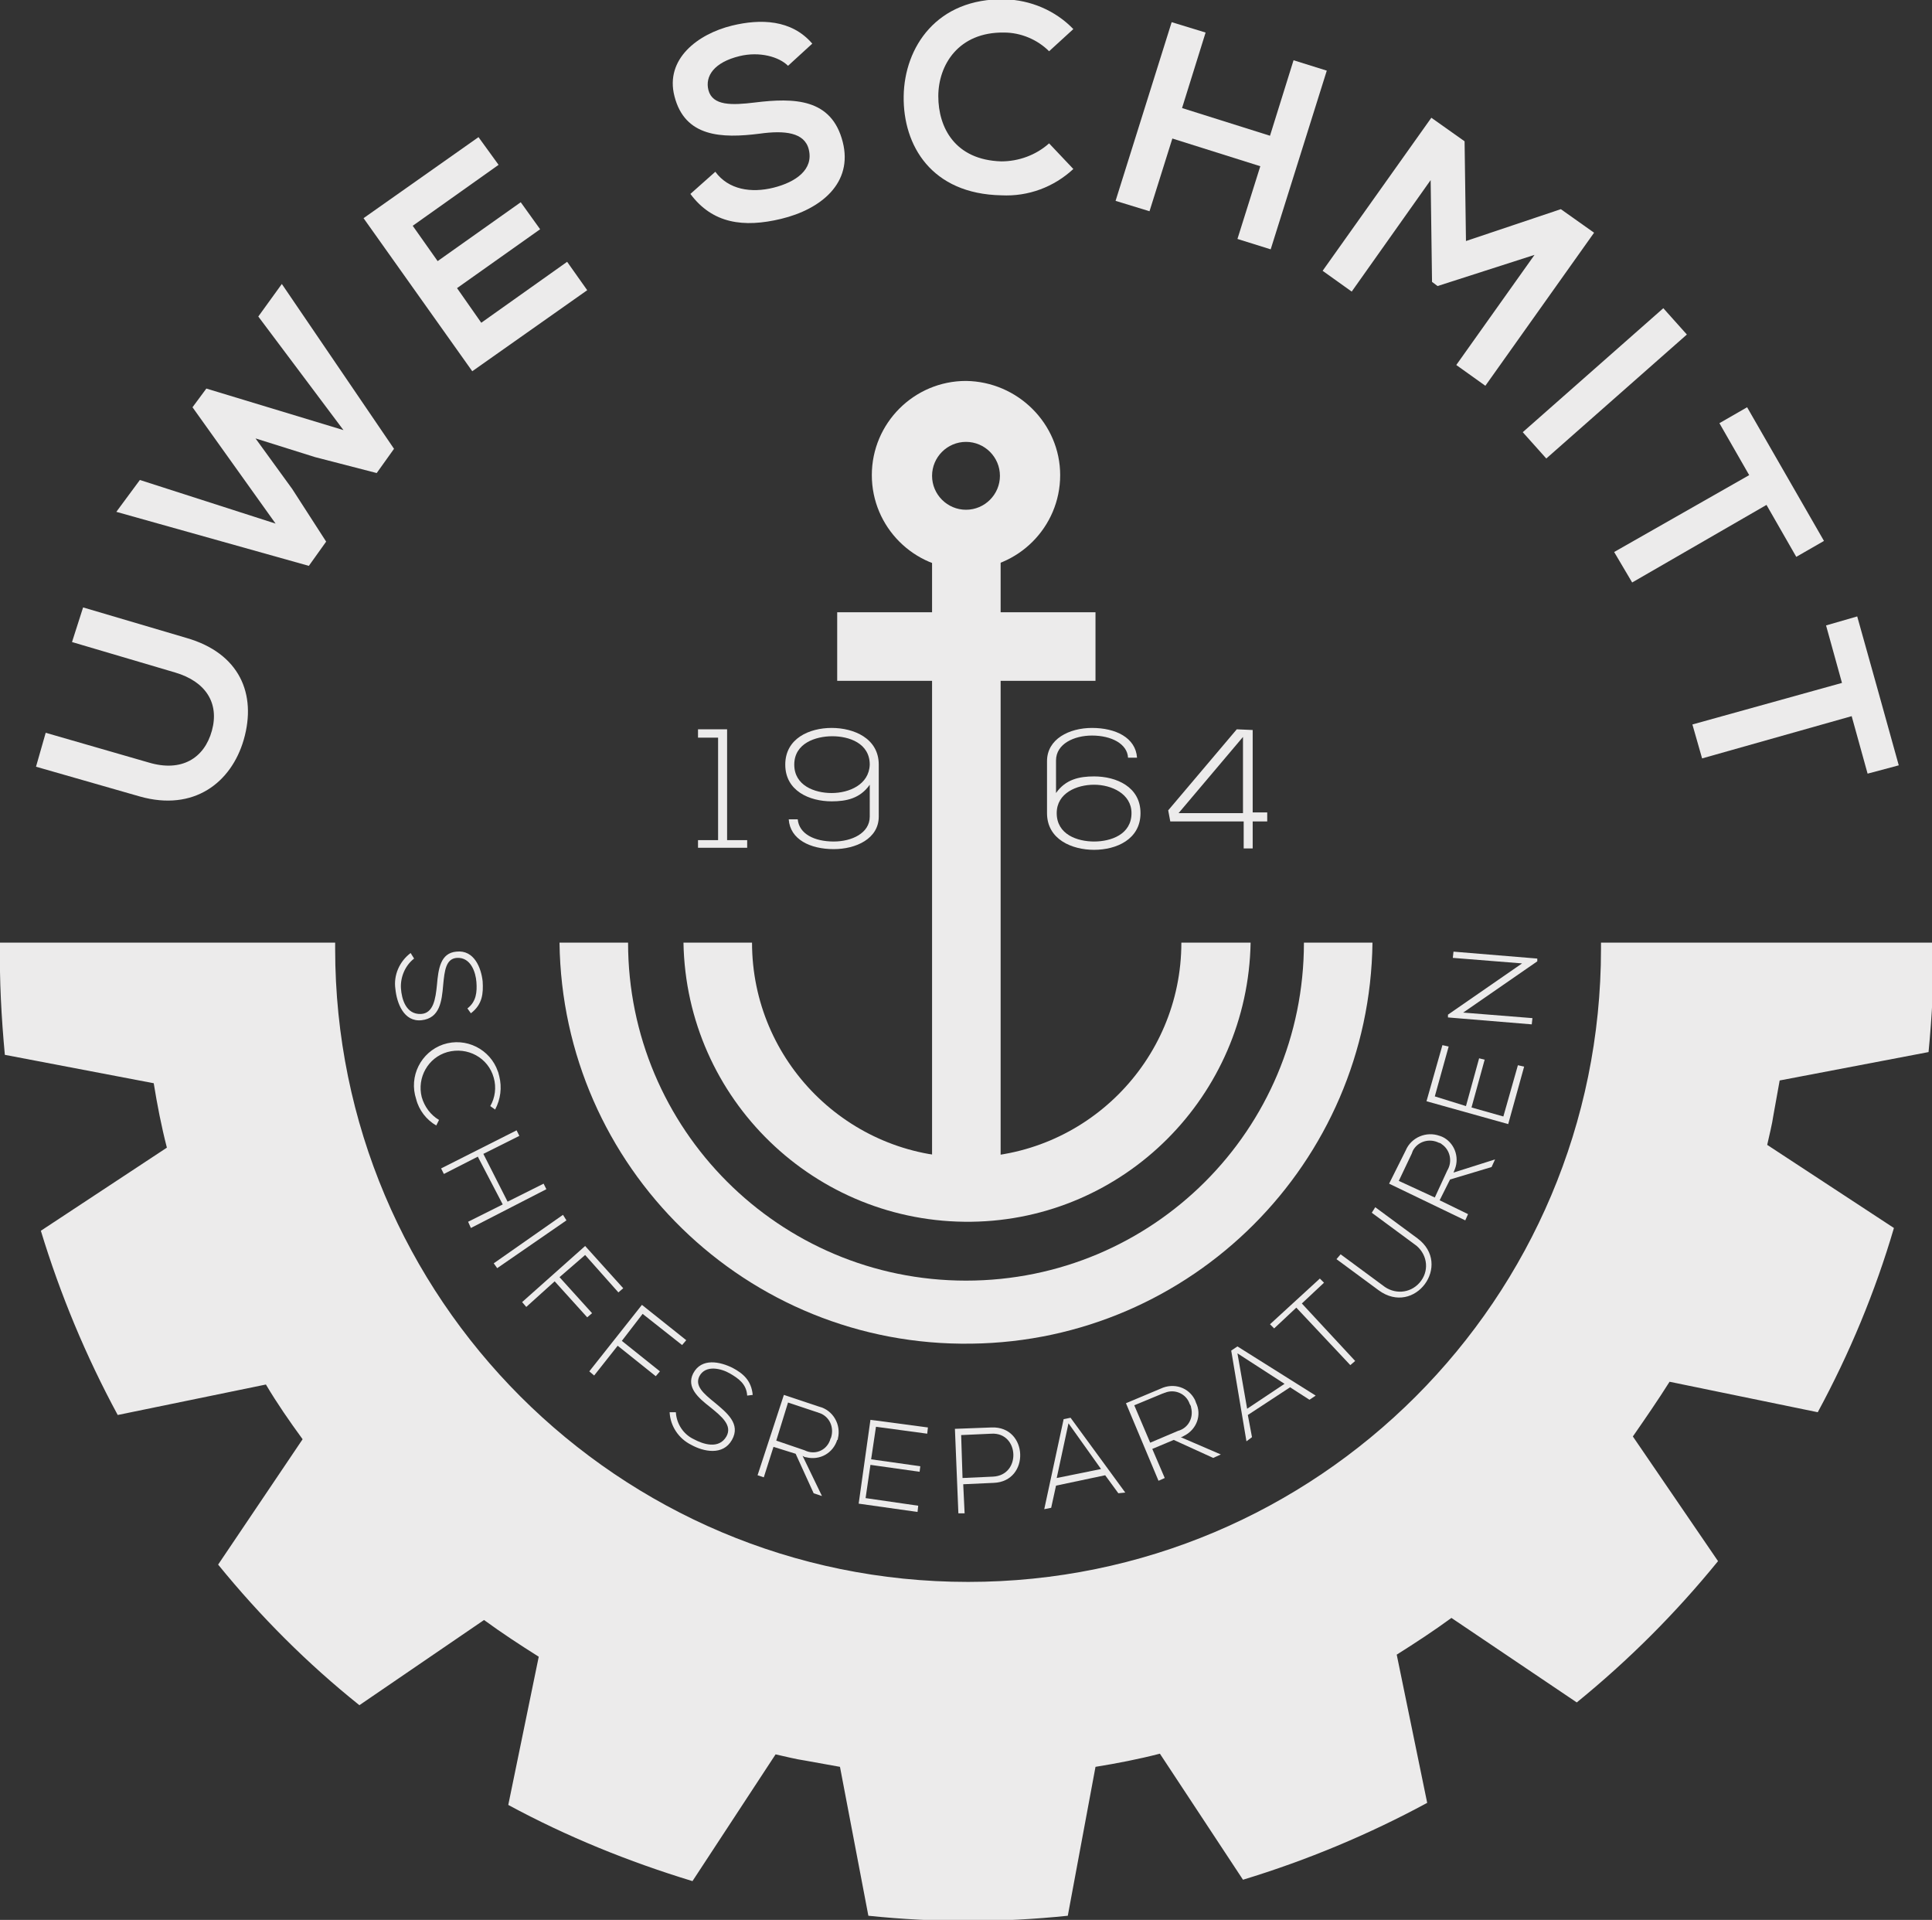 <?xml version="1.0" encoding="utf-8"?>
<!-- Generator: Adobe Illustrator 25.1.0, SVG Export Plug-In . SVG Version: 6.00 Build 0)  -->
<svg version="1.1" id="Ebene_1" xmlns="http://www.w3.org/2000/svg" xmlns:xlink="http://www.w3.org/1999/xlink" x="0px" y="0px"
	 viewBox="0 0 279 277.2" style="enable-background:new 0 0 279 277.2;" xml:space="preserve">
<rect x="0" y="0" width="279" height="277.2" fill="#333333" stroke="none"/>
<style type="text/css">
	.st0{fill:#ECEBEB;}
</style>
<path class="st0" d="M231.2,136.1c0,0.3,0,0.6,0,0.9c0,50.5-40.9,91.4-91.4,91.4c-50.5,0-91.4-40.9-91.4-91.4c0-0.3,0-0.6,0-0.9H0
	c-0.1,5.4,0.2,10.8,0.7,16.2l21.5,4.1c0.5,3.1,1.1,6.2,1.9,9.3l-18.2,12c2.8,9.2,6.5,18.1,11.1,26.6l21.4-4.4
	c1.6,2.7,3.4,5.3,5.3,7.9l-12.2,18.1c6.1,7.5,12.9,14.3,20.4,20.3l18-12.3c2.6,1.9,5.2,3.6,7.9,5.3l-4.4,21.4
	c8.5,4.6,17.4,8.2,26.6,11l12-18.3c1.4,0.3,2.9,0.7,4.3,0.9c1.7,0.3,3.3,0.6,5,0.9l4.1,21.5c9.6,1,19.2,1,28.8,0l4-21.5
	c3.1-0.5,6.2-1.1,9.3-1.9l12,18.2c9.2-2.8,18.1-6.5,26.6-11.1l-4.4-21.4c2.7-1.7,5.3-3.4,7.9-5.3l18.1,12.2
	c7.5-6.1,14.3-12.9,20.4-20.4l-12.3-18c1.8-2.6,3.6-5.2,5.3-7.9l21.4,4.4c4.6-8.5,8.3-17.4,11-26.6l-18.3-12
	c0.3-1.4,0.7-2.9,0.9-4.3c0.3-1.7,0.6-3.3,0.9-5l21.5-4.1c0.5-5.2,0.8-10.5,0.7-15.8L231.2,136.1z"/>
<path class="st0" d="M67.5,145.6c1.3-1,1.4-2.4,1.3-3.8s-0.8-3.6-2.8-3.5c-1.6,0.1-1.8,1.8-2,3.9c-0.2,2.4-0.5,4.8-3.1,5.1
	s-3.6-2.5-3.8-4.5c-0.3-2,0.6-4,2.2-5.2l0.5,0.8c-1.3,1-2,2.7-1.9,4.3c0.1,1.5,0.7,3.8,2.9,3.7c1.8-0.1,2.1-2.2,2.3-4.2
	c0.2-2.3,0.5-4.6,2.8-4.8c2.6-0.3,3.6,2.4,3.8,4.3c0.1,1.7,0,3.3-1.7,4.6L67.5,145.6z"/>
<path class="st0" d="M63,162.5c-1.4-0.8-2.5-2.2-2.9-3.8c-1.1-3.3,0.7-6.8,3.9-7.9c3.3-1.1,6.8,0.7,7.9,3.9c0.1,0.2,0.1,0.4,0.2,0.7
	c0.4,1.6,0.2,3.3-0.6,4.8l-0.7-0.5c0.7-1.2,0.9-2.7,0.5-4.1c-0.8-2.9-3.8-4.5-6.7-3.7c-2.8,0.8-4.4,3.7-3.7,6.5
	c0.4,1.4,1.3,2.6,2.5,3.3L63,162.5z"/>
<path class="st0" d="M67.6,176.4l5-2.5L69,167l-4.9,2.5l-0.4-0.8l10.9-5.5l0.4,0.8l-5.2,2.6l3.5,6.9l5.2-2.6l0.4,0.8L68,177.3
	L67.6,176.4z"/>
<path class="st0" d="M71.3,182.4l10-7l0.5,0.8l-10,6.9L71.3,182.4z"/>
<path class="st0" d="M80.8,184.4l4.7,5.2l-0.7,0.6l-4.7-5.2l-4.1,3.7l-0.6-0.7l9.1-8.1L90,186l-0.7,0.6l-4.8-5.4L80.8,184.4z"/>
<path class="st0" d="M89.8,193.6l5.5,4.4l-0.6,0.7l-5.5-4.4l-3.4,4.3l-0.7-0.6l7.6-9.6l6.4,5.1l-0.6,0.7l-5.7-4.5L89.8,193.6z"/>
<path class="st0" d="M107.9,201.5c-0.1-1.7-1.3-2.5-2.5-3.2s-3.5-1.3-4.4,0.4c-0.7,1.4,0.6,2.5,2.2,3.8c1.8,1.5,3.8,3.1,2.5,5.4
	s-4.1,1.7-5.9,0.7c-1.8-0.9-3-2.7-3.1-4.7h0.9c0.1,1.7,1.1,3.2,2.6,3.9c1.3,0.7,3.6,1.5,4.7-0.4c0.9-1.6-0.7-2.9-2.3-4.2
	c-1.8-1.4-3.5-2.9-2.5-4.9c1.2-2.3,3.9-1.7,5.7-0.8c1.5,0.8,2.7,1.8,2.9,3.9L107.9,201.5z"/>
<path class="st0" d="M118.7,216l-1.2-0.4l-2.6-5.7l-3.2-1l-1.4,4.4l-0.9-0.3l3.8-11.6l5.1,1.7c2,0.5,3.2,2.6,2.7,4.6
	c0,0.1,0,0.2-0.1,0.2c-0.6,1.9-2.5,3-4.5,2.5c-0.2,0-0.3-0.1-0.5-0.2L118.7,216z M112.1,208l4.1,1.4c1.4,0.7,3,0.1,3.6-1.3
	c0.1-0.2,0.1-0.4,0.2-0.5c0.5-1.5-0.2-3.1-1.7-3.6c-0.1,0-0.2-0.1-0.3-0.1l-4.2-1.4L112.1,208z"/>
<path class="st0" d="M125.8,210.7l7.1,1l-0.1,0.8l-7.1-1l-0.7,4.8l7.6,1.1l-0.1,0.9l-8.5-1.2l1.7-12.1l8.3,1.1l-0.1,0.9l-7.4-1
	L125.8,210.7z"/>
<path class="st0" d="M139.1,214.3l0.2,4.2h-0.9l-0.5-12.2l5.3-0.2c5.3-0.2,5.6,7.8,0.3,8L139.1,214.3z M138.8,207.2l0.2,6.2l4.4-0.2
	c4.1-0.2,3.8-6.4-0.2-6.2L138.8,207.2z"/>
<path class="st0" d="M176.3,210l-1.1,0.5l-5.7-2.6l-3.1,1.3l1.8,4.2l-0.9,0.4l-4.7-11.2l5-2.1c1.9-0.9,4.1-0.2,5,1.7
	c0,0.1,0.1,0.2,0.1,0.3c0.9,1.8,0.1,3.9-1.7,4.8c-0.2,0.1-0.3,0.2-0.5,0.2L176.3,210z M166.1,208.3l4-1.7c1.5-0.4,2.3-1.9,1.9-3.4
	c0-0.2-0.1-0.3-0.2-0.5c-0.5-1.5-2.2-2.2-3.6-1.6c-0.1,0-0.2,0.1-0.3,0.1l-4.1,1.7L166.1,208.3z"/>
<path class="st0" d="M189.1,202.1l-2.8-1.8l-6.1,4l0.6,3.2l-0.8,0.6l-2.2-13.1l0.9-0.6l11.3,7.1L189.1,202.1z M185.5,199.8l-6.8-4.4
	l1.4,8L185.5,199.8z"/>
<path class="st0" d="M187.2,188.8l-3.2,3l-0.6-0.6l7.2-6.6l0.6,0.6l-3.2,3l7.7,8.3l-0.7,0.6L187.2,188.8z"/>
<path class="st0" d="M198.6,174.3l6.1,4.5c5.1,3.8-0.4,11.3-5.6,7.5l-6.1-4.5l0.6-0.7l6.1,4.5c1.6,1.3,3.9,1.2,5.3-0.4
	s1.2-3.9-0.4-5.3c-0.1-0.1-0.3-0.2-0.4-0.3l-6.1-4.5L198.6,174.3z"/>
<path class="st0" d="M215.9,167.4l-0.5,1.1l-6,1.8l-1.5,3l4.1,2l-0.4,0.9l-11-5.3c0.8-1.6,1.6-3.2,2.4-4.8c0.8-1.9,3-2.8,4.9-2.1
	c0.1,0,0.2,0.1,0.3,0.1c1.8,0.8,2.6,2.9,1.9,4.7c-0.1,0.2-0.1,0.3-0.2,0.5L215.9,167.4z M207.2,172.9l1.8-3.9c0.8-1.3,0.4-3-0.8-3.8
	c-0.1-0.1-0.3-0.2-0.4-0.2c-1.4-0.7-3.1-0.2-3.8,1.2c0,0.1-0.1,0.2-0.1,0.3l-1.9,4L207.2,172.9z"/>
<path class="st0" d="M211.7,159.7l1.9-6.9l0.8,0.2l-1.9,6.9l4.6,1.3l2.1-7.4l0.9,0.2l-2.3,8.3l-11.8-3.3l2.3-8.1l0.9,0.2l-2,7.2
	L211.7,159.7z"/>
<path class="st0" d="M209.1,146.5l10.7-7.4l-10-0.8l0.1-0.9l12.1,1v0.4l-10.7,7.4l10,0.8l-0.1,0.9l-12.1-1L209.1,146.5z"/>
<path class="st0" d="M161.5,215.6l-1.9-2.6l-7.1,1.5l-0.7,3.2l-1,0.2l2.8-13l1-0.2l7.9,10.8L161.5,215.6z M159,212.1l-4.7-6.6
	l-1.7,7.9L159,212.1z"/>
<path class="st0" d="M12,87.7l14.9,4.4c7.7,2.2,10.2,8.1,8.3,14.7c-1.8,6.2-7.2,10.4-15,8.2l-15-4.3l1.4-4.9l14.9,4.3
	c4.7,1.4,8-0.6,9.1-4.6s-0.9-7.1-5.3-8.4l-14.9-4.4L12,87.7z"/>
<path class="st0" d="M56.9,64.8l-2.5,3.5l-8.9-2.3l-8.6-2.7l5.3,7.3l4.9,7.6l-2.5,3.5l-27.8-7.8l3.4-4.6l19.6,6.3l-12-16.8l2-2.7
	l19.8,6L37.3,45.7l3.4-4.7L56.9,64.8z"/>
<path class="st0" d="M84.8,41.9L68.2,53.6L52.5,31.5l16.6-11.7l2.9,4l-12.4,8.8l3.6,5.1l12-8.5l2.8,3.9l-12,8.5l3.5,5l12.4-8.8
	L84.8,41.9z"/>
<path class="st0" d="M113.8,9.5c-1.3-1.3-4.1-2.1-7-1.4c-3.7,0.9-5,2.9-4.5,4.9c0.6,2.3,3.4,2.2,6.7,1.8c5.7-0.7,11.1-0.6,12.7,5.7
	c1.5,5.9-3.1,9.7-8.9,11.1c-5.4,1.3-9.9,0.7-13.1-3.6l3.6-3.2c1.9,2.6,5.2,3.1,8.4,2.3s5.8-2.6,5.1-5.5c-0.6-2.5-3.5-2.8-7.1-2.3
	c-5.5,0.7-10.8,0.5-12.3-5.4c-1.4-5.4,3.4-9,8.3-10.2c4.1-1,8.6-0.9,11.6,2.6L113.8,9.5z"/>
<path class="st0" d="M155,24.4c-2.8,2.6-6.5,4-10.4,3.8c-10.1-0.2-14.2-7.2-14.1-14.3s4.8-14.2,14.6-14c3.7,0.1,7.3,1.6,9.9,4.3
	l-3.5,3.2c-1.7-1.7-4.1-2.7-6.5-2.7c-6.6-0.1-9.5,4.7-9.5,9.2s2.4,9.2,9.1,9.4c2.5,0,5-0.9,6.9-2.6L155,24.4z"/>
<path class="st0" d="M178.7,34.5l3.3-10.5l-12.7-4L166,30.5l-4.9-1.5l8.1-25.8l4.9,1.5l-3.4,10.9l12.7,4l3.4-10.9l4.8,1.5L183.5,36
	L178.7,34.5z"/>
<path class="st0" d="M221.6,36.8l-14,4.5l-0.8-0.6L206.6,26l-11.4,16.1l-4.2-3L206.7,17l4.8,3.4l0.2,14.4l13.7-4.6l4.8,3.4
	l-15.7,22.1l-4.2-3L221.6,36.8z"/>
<path class="st0" d="M219.9,62.4l20.3-17.9l3.4,3.8l-20.3,17.9L219.9,62.4z"/>
<path class="st0" d="M252.6,68.6l-4.3-7.5l4-2.3c3.9,6.8,7.2,12.5,11.1,19.3l-4,2.3l-4.3-7.5l-19.4,11.2l-2.6-4.4L252.6,68.6z"/>
<path class="st0" d="M266,98.6l-2.3-8.3l4.5-1.3c2.1,7.5,3.9,13.9,6,21.5l-4.5,1.2l-2.3-8.3l-21.6,6.1l-1.4-4.9L266,98.6z"/>
<rect x="134.6" y="79.9" class="st0" width="9.9" height="92.1"/>
<rect x="120.9" y="88.4" class="st0" width="37.3" height="9.9"/>
<path class="st0" d="M139.5,63.8c2.7,0,4.9,2.2,4.9,4.9s-2.2,4.9-4.9,4.9c-2.7,0-4.9-2.2-4.9-4.9c0,0,0,0,0,0
	C134.6,66,136.8,63.8,139.5,63.8 M139.5,55c-7.5,0-13.6,6.1-13.6,13.6c0,7.5,6.1,13.6,13.6,13.6c7.5,0,13.6-6.1,13.6-13.6
	c0,0,0,0,0,0C153.1,61.2,147,55.1,139.5,55z"/>
<path class="st0" d="M100.8,121.3h2.9v-14.8h-2.9v-1.2h4.2v16h2.9v1.1h-7.1L100.8,121.3z"/>
<path class="st0" d="M125.6,113.3c-1.4,2-3.4,2.4-5.5,2.4c-3.2,0-6.7-1.5-6.7-5.3s3.5-5.3,6.7-5.3s6.8,1.5,6.8,5.3v7.5
	c0,3.2-3.3,4.7-6.5,4.7c-3.4,0-6.3-1.4-6.5-4.3h1.3c0.2,2.1,2.4,3.2,5.2,3.2c2.6,0,5.2-1.2,5.2-3.6L125.6,113.3z M114.7,110.4
	c0,3,2.9,4.1,5.4,4.1s5.4-1.2,5.5-4.1c0-3.1-3-4.1-5.4-4.1S114.7,107.3,114.7,110.4z"/>
<path class="st0" d="M152.5,114.5c1.4-2,3.4-2.4,5.5-2.4c3.2,0,6.7,1.5,6.7,5.3s-3.5,5.3-6.7,5.3s-6.8-1.5-6.8-5.3v-7.5
	c0-3.2,3.2-4.8,6.5-4.8c3.4,0,6.3,1.4,6.5,4.3h-1.3c-0.1-2-2.4-3.2-5.2-3.2c-2.6,0-5.2,1.2-5.2,3.6L152.5,114.5z M163.4,117.4
	c0-2.8-2.9-4.1-5.4-4.1s-5.4,1.2-5.4,4.1c0,3.1,3,4.1,5.4,4.1S163.4,120.5,163.4,117.4z"/>
<path class="st0" d="M180.9,105.4v11.9h2.1v1.3h-2.1v3.9h-1.3v-3.9H169l-0.3-1.6l9.9-11.7L180.9,105.4z M179.5,106.4l-9.3,11h9.3
	V106.4z"/>
<path class="st0" d="M188.3,136.1L188.3,136.1c0,27-21.8,48.8-48.8,48.8S90.7,163,90.7,136.1c0,0,0,0,0,0h-9.9
	c0.4,32.4,27,58.4,59.5,57.9c31.8-0.4,57.5-26.1,57.9-57.9H188.3z"/>
<path class="st0" d="M170.6,136.1L170.6,136.1c0,17.1-13.9,31-31,31s-31-13.9-31-31h-9.9c0.4,22.6,19,40.6,41.6,40.3
	c22.1-0.3,39.9-18.2,40.3-40.3H170.6z"/>
</svg>

